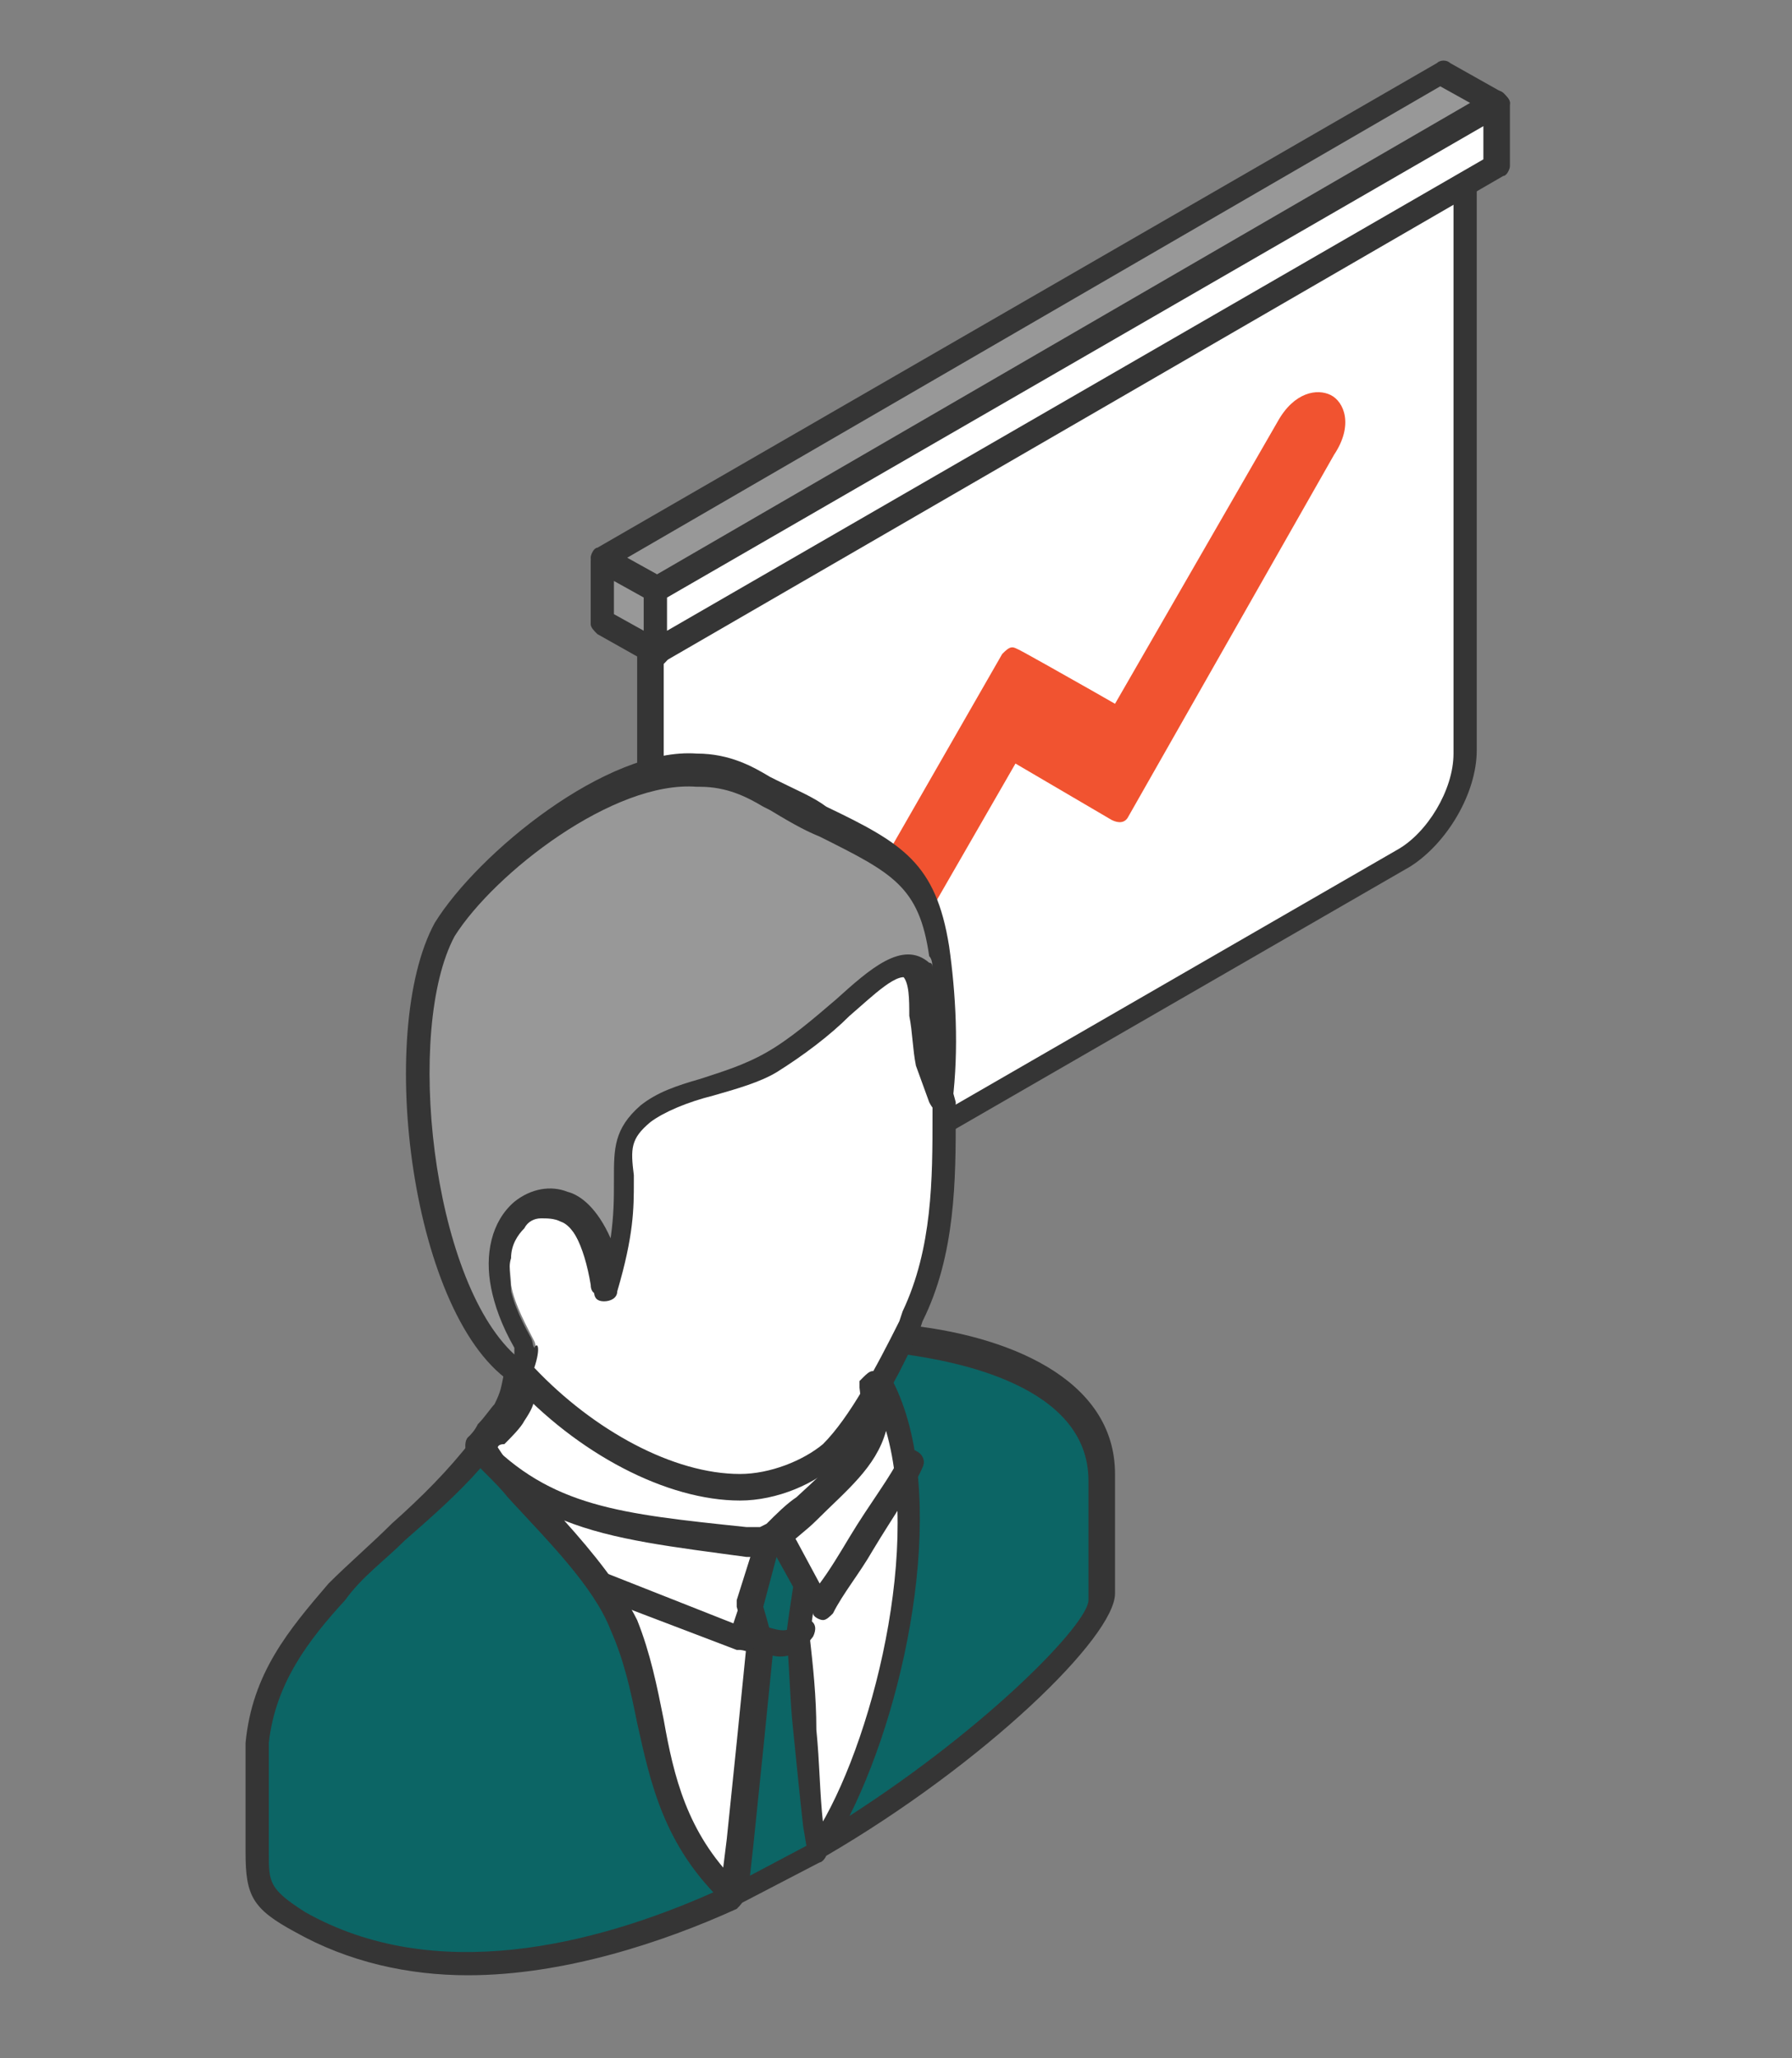 <?xml version="1.0" encoding="UTF-8"?> <svg xmlns="http://www.w3.org/2000/svg" xmlns:xlink="http://www.w3.org/1999/xlink" version="1.1" id="Слой_1" x="0px" y="0px" viewBox="0 0 54 62" style="enable-background:new 0 0 54 62;" xml:space="preserve"><rect x="0" y="0" width="54" height="62" fill="#808080" stroke="none"/> <style type="text/css"> .st0{fill-rule:evenodd;clip-rule:evenodd;fill:#FFFFFF;} .st1{fill-rule:evenodd;clip-rule:evenodd;fill:#353535;} .st2{fill-rule:evenodd;clip-rule:evenodd;fill:#F15330;} .st3{fill-rule:evenodd;clip-rule:evenodd;fill:#989898;} .st4{fill-rule:evenodd;clip-rule:evenodd;fill:#0C6565;} </style> <g> <path class="st0" d="M44.1,5.2c0,8,0,9.5,0,17.5c0,1.2-0.8,2.6-1.8,3.2c-6.9,4-13.9,8-20.8,12c-1,0.6-1.8,0.1-1.8-1.1V19.3 L44.1,5.2z"></path> <path class="st1" d="M20,19.5v17.3c0,0.4,0.1,0.7,0.4,0.9c0.2,0.1,0.6,0.1,0.9-0.1l20.8-12c0.9-0.5,1.7-1.8,1.7-2.9V5.8L20,19.5 L20,19.5z M20.6,38.5c-0.2,0-0.5-0.1-0.7-0.2c-0.5-0.3-0.7-0.8-0.7-1.5V19.3c0-0.1,0.1-0.3,0.2-0.3L43.9,4.8c0.1-0.1,0.3-0.1,0.4,0 c0.1,0.1,0.2,0.2,0.2,0.3v17.5c0,1.3-0.9,2.8-2,3.5l-20.8,12C21.3,38.4,20.9,38.5,20.6,38.5z"></path> <path class="st2" d="M33.7,21.7l5.1-8.8c0.7-1.3,1.9-0.6,1.2,0.7c-2.5,4.4-3.7,6.4-6.2,10.8l-3.2-1.9c-2.1,3.7-3.3,5.8-5.5,9.5 c-0.7,1.3-1.9,0.6-1.1-0.7c2.5-4.4,4.1-7.1,6.6-11.5C30.4,19.9,33.4,21.6,33.7,21.7z"></path> <path class="st2" d="M30.6,20.4l-6.4,11.2c-0.2,0.4-0.2,0.6-0.2,0.8c0.1,0.2,0.4,0,0.7-0.5l5.5-9.5c0.1-0.2,0.3-0.2,0.5-0.1 l2.9,1.7l6-10.4c0.3-0.5,0.2-0.8,0.1-0.8c-0.1-0.1-0.4,0-0.6,0.5L34,21.9c-0.1,0.2-0.3,0.2-0.5,0.1l-1-0.6 C31.8,21.1,31,20.6,30.6,20.4L30.6,20.4z M24.1,33.1L24.1,33.1c-0.3,0-0.6-0.2-0.7-0.4c-0.2-0.4-0.2-0.9,0.2-1.5l6.6-11.5 c0.1-0.1,0.2-0.2,0.3-0.2c0.1,0,0.1,0,2.4,1.3l0.7,0.4l4.9-8.5c0.5-0.9,1.2-1,1.6-0.8c0.4,0.2,0.7,0.9,0.1,1.8L34,24.6 c-0.1,0.2-0.3,0.2-0.5,0.1L30.6,23l-5.3,9.2C25,32.8,24.5,33.1,24.1,33.1z"></path> <polygon class="st3" points="19.8,19.7 18.2,18.7 18.2,16.8 19.8,17.7 "></polygon> <path class="st1" d="M18.5,18.5l0.9,0.5V18l-0.9-0.5V18.5L18.5,18.5z M19.8,20c-0.1,0-0.1,0-0.2,0L18,19.1 c-0.1-0.1-0.2-0.2-0.2-0.3v-1.9c0-0.1,0.1-0.3,0.2-0.3c0.1-0.1,0.3-0.1,0.4,0l1.6,0.9c0.1,0.1,0.2,0.2,0.2,0.3v1.9 c0,0.1-0.1,0.2-0.2,0.3C19.9,20,19.8,20,19.8,20z"></path> <path class="st4" d="M18.9,49L18.9,49c1.2,2.7,0.6,5.6,3.3,8.1c-4.4,2-9.2,3-13.1,0.8c-1.2-0.7-1.3-1-1.3-2.1c0-1.1,0-2.2,0-3.3 c0.2-1.9,1.2-3.2,2.4-4.6c1.4-1.5,3.1-2.7,4.3-4.3h0C15.9,45.2,18.1,47.2,18.9,49L18.9,49z M14.6,43.7l-0.1-0.1 C14.5,43.7,14.6,43.7,14.6,43.7L14.6,43.7L14.6,43.7z M33.2,48.2v-3.6c0-2.9-3.6-4-6.1-4.2c-0.2,0.4-0.4,0.9-0.6,1.3 c1.9,3.5,0.3,11-1.9,14.1C29.5,52.9,33.2,49.2,33.2,48.2L33.2,48.2z"></path> <path class="st1" d="M33.2,48.2L33.2,48.2L33.2,48.2L33.2,48.2z M26.9,41.6c1.7,3.3,0.5,9.5-1.3,13.1c4.2-2.7,7.2-5.8,7.2-6.5v-3.6 c0-2.9-4.1-3.6-5.5-3.8C27.2,41.1,27.1,41.4,26.9,41.6L26.9,41.6z M24.7,56.1c-0.1,0-0.2,0-0.3-0.1c-0.1-0.1-0.1-0.3,0-0.5 c2.1-3,3.7-10.4,1.8-13.7c-0.1-0.1-0.1-0.2,0-0.4c0.2-0.4,0.4-0.8,0.6-1.3c0.1-0.1,0.2-0.2,0.4-0.2c3.1,0.3,6.4,1.6,6.4,4.5l0,3.6 l0,0c0,1.3-3.9,5.1-8.7,7.9C24.8,56.1,24.7,56.1,24.7,56.1L24.7,56.1z M14.5,44.2c-0.7,0.8-1.5,1.5-2.3,2.2 c-0.6,0.6-1.3,1.1-1.8,1.8c-1.1,1.2-2.1,2.5-2.3,4.3c0,0.7,0,1.5,0,2.3l0,1c0,0.9,0,1.1,1.1,1.8c3.9,2.2,8.7,1,12.3-0.6 c-1.5-1.6-1.8-3.3-2.2-5c-0.2-1-0.4-1.9-0.8-2.8l0,0c-0.5-1.3-1.9-2.7-3.1-4C15.1,44.8,14.8,44.5,14.5,44.2L14.5,44.2z M14.1,59.5 c-1.8,0-3.6-0.4-5.2-1.3c-1.3-0.7-1.5-1.1-1.5-2.4l0-1c0-0.8,0-1.6,0-2.3c0.2-2.1,1.3-3.4,2.5-4.8c0.6-0.6,1.3-1.2,1.9-1.8 c0.9-0.8,1.7-1.6,2.4-2.5c0.1-0.1,0.2-0.1,0.3-0.1c0.1,0,0.2,0,0.3,0.1c0,0,0,0,0,0l0.1,0.1c0,0,0,0,0,0.1c0.3,0.3,0.7,0.7,1,1.1 c1.3,1.3,2.7,2.8,3.3,4.2c0.4,1,0.6,2,0.8,3c0.4,1.8,0.7,3.5,2.3,5c0.1,0.1,0.1,0.2,0.1,0.3c0,0.1-0.1,0.2-0.2,0.3 C20,58.5,17,59.5,14.1,59.5z"></path> <path class="st0" d="M14.5,43.6c0.2-0.2,0.7-0.8,0.9-1.1c0.3-0.5,0.3-0.7,0.3-1.3c2.5,2.9,8.5,4.6,10.8,0.5l0,0 c0.6,1.5-1.2,4.5-3.6,5.4c-1.7,0.6-4.4,0.2-5.7-1l-2.3-2.1L14.5,43.6z"></path> <path class="st1" d="M15,43.6l0.2,0.3l2.2,2c1.2,1.1,3.7,1.5,5.4,0.9c1.3-0.5,2.6-1.7,3.2-3.1c0.1-0.3,0.2-0.6,0.3-0.9 c-0.8,1-2,1.6-3.4,1.8c-2.3,0.2-5-0.8-6.8-2.5c0,0.2-0.1,0.4-0.3,0.7c-0.1,0.2-0.4,0.5-0.6,0.7C15,43.5,15,43.6,15,43.6L15,43.6z M21,47.8c-1.5,0-3.1-0.5-4.1-1.4l-2.3-2.1l-0.5-0.5c-0.1-0.1-0.1-0.3,0-0.5c0.1-0.1,0.2-0.2,0.3-0.4c0.2-0.2,0.4-0.5,0.5-0.6 c0.2-0.4,0.2-0.5,0.3-1l0-0.2c0-0.1,0.1-0.3,0.3-0.3c0.1,0,0.3,0,0.4,0.1c1.6,1.9,4.5,3,6.7,2.8c1.5-0.2,2.7-0.9,3.4-2.3 c0.1-0.1,0.2-0.2,0.3-0.2c0.1,0,0.3,0.1,0.3,0.2c0.3,0.6,0.2,1.5-0.2,2.4c-0.7,1.5-2.1,2.9-3.6,3.5C22.4,47.7,21.7,47.8,21,47.8z"></path> <path class="st0" d="M25.1,43.7c1-0.9,1.7-2.6,2.5-4.1c1-2.1,1-4.5,1-6.4l-0.3-1.1c-0.1-0.5-0.1-1-0.1-1.4c0-0.6,0-1.2-0.3-1.5 c-0.5-0.5-1.3,0.2-2.3,1.1c-0.6,0.6-1.4,1.2-2.1,1.6c-1,0.6-3.1,0.9-3.8,1.5c-0.7,0.6-0.7,1.1-0.7,2c0,0.8,0.1,1.6-0.4,3.4 c-0.1-0.5-0.2-1.1-0.4-1.5c-0.2-0.4-0.4-0.7-0.8-0.9c-0.2-0.1-0.5-0.2-0.8-0.2c-0.3,0-0.5,0.2-0.7,0.4c-0.3,0.3-0.5,0.7-0.5,1 c-0.1,0.4,0,0.8,0,1.1c0.1,0.6,0.5,1.3,0.7,1.7c0.1,0.2,0,0.6-0.1,0.8c1.8,2.1,4.5,3.5,6.6,3.5C23.3,44.8,24.4,44.4,25.1,43.7z"></path> <path class="st1" d="M16.1,41.2c1.8,1.9,4.2,3.2,6.2,3.2c0,0,0,0,0,0c0.9,0,1.9-0.4,2.5-0.9l0,0c0.8-0.8,1.6-2.3,2.3-3.7l0.1-0.3 c0.9-1.9,0.9-4,0.9-5.9l0-0.3l-0.3-1.1c-0.1-0.5-0.1-1-0.2-1.5c0-0.5,0-1-0.2-1.2c-0.3-0.3-1.1,0.5-1.8,1.1 c-0.6,0.6-1.4,1.2-2.2,1.7c-0.5,0.3-1.2,0.5-1.9,0.7c-0.8,0.2-1.5,0.5-1.9,0.8c-0.6,0.5-0.6,0.8-0.5,1.6l0,0.2c0,0.8,0,1.6-0.5,3.3 c0,0.2-0.2,0.3-0.4,0.3c-0.2,0-0.3-0.1-0.3-0.3c-0.1-0.6-0.2-1-0.4-1.4c-0.1-0.2-0.3-0.6-0.6-0.7c-0.2-0.1-0.4-0.1-0.6-0.1 c-0.2,0-0.4,0.1-0.5,0.3c-0.2,0.2-0.4,0.5-0.4,0.9c-0.1,0.3,0,0.7,0,1c0.1,0.4,0.3,1,0.7,1.7C16.2,40.4,16.3,40.6,16.1,41.2 L16.1,41.2z M22.3,45.2c-2.2,0-4.9-1.4-6.9-3.6c-0.1-0.1-0.1-0.2-0.1-0.4c0.1-0.3,0.1-0.5,0.1-0.6c-0.4-0.7-0.6-1.3-0.7-1.8 c-0.1-0.4-0.1-0.9,0-1.3c0.1-0.5,0.3-0.9,0.6-1.2c0.3-0.3,0.6-0.4,0.9-0.5c0.4-0.1,0.7,0,1.1,0.2c0.4,0.2,0.7,0.6,0.9,1 c0,0.1,0.1,0.1,0.1,0.2c0.1-0.7,0.1-1.2,0.1-1.7l0-0.1c0-0.9,0-1.5,0.8-2.2c0.4-0.4,1.3-0.6,2.1-0.9c0.6-0.2,1.3-0.4,1.7-0.7 c0.7-0.4,1.4-1,2.1-1.6c1-0.9,2-1.8,2.8-1.1c0.4,0.4,0.4,1.1,0.5,1.8c0,0.5,0,0.9,0.1,1.4l0.3,1.1c0,0,0,0.1,0,0.1l0,0.3 c0,1.9,0,4.2-1,6.2l-0.1,0.3c-0.7,1.5-1.5,3-2.4,3.9l0,0C24.6,44.7,23.4,45.2,22.3,45.2C22.3,45.2,22.3,45.2,22.3,45.2z"></path> <path class="st3" d="M13.4,28.1c-1.7,3.1-0.6,11.5,2.3,13.4c0.1-0.2,0.3-0.8,0.1-1c-0.3-0.5-0.6-1.2-0.7-1.7 c-0.6-2.8,2.7-4.1,3.3,0c0.5-1.7,0.5-2.5,0.4-3.4c0-0.9,0-1.4,0.7-2c0.5-0.4,1-0.5,1.7-0.7h0c0.6-0.2,1.4-0.4,2.1-0.8 c0.8-0.4,1.5-1.1,2.1-1.6c1-0.8,1.8-1.6,2.3-1.1C28,29.5,28,30,28,30.7c0,0.5,0,1,0.1,1.4l0.3,1.1c0.1-1.5,0.1-3.2-0.1-4.7 c-0.4-2.8-1.6-2.9-5-4.7c-0.5-0.3-1.2-0.8-2.3-0.8C18.5,23,14.7,26,13.4,28.1z"></path> <path class="st1" d="M13.7,28.2c-1.5,2.8-0.7,10.3,1.8,12.6c0-0.1,0-0.2,0-0.2c-0.4-0.7-0.6-1.3-0.7-1.8c-0.2-1,0-2,0.7-2.6 c0.5-0.4,1.1-0.5,1.6-0.3c0.4,0.1,0.9,0.5,1.3,1.4c0.1-0.7,0.1-1.2,0.1-1.7l0-0.1c0-0.9,0-1.5,0.8-2.2c0.5-0.4,1.1-0.6,1.8-0.8 c0.6-0.2,1.3-0.4,2-0.8c0.7-0.4,1.4-1,2.1-1.6c1-0.9,2-1.8,2.8-1.1c0.1,0,0.1,0.1,0.1,0.2c0-0.1,0-0.3-0.1-0.4 c-0.3-2.1-1.1-2.5-3.3-3.6c-0.5-0.2-1-0.5-1.5-0.8l-0.2-0.1c-0.5-0.3-1.1-0.6-1.9-0.6c0,0-0.1,0-0.1,0 C18.5,23.5,14.9,26.3,13.7,28.2L13.7,28.2z M15.7,41.8c-0.1,0-0.1,0-0.2-0.1c-3.1-1.9-4.2-10.6-2.4-13.9c0,0,0,0,0,0 c1.3-2.1,5.2-5.3,7.9-5.1c1,0,1.7,0.4,2.2,0.7l0.2,0.1c0.6,0.3,1.1,0.5,1.5,0.8c2.3,1.1,3.3,1.7,3.7,4.2c0.2,1.4,0.3,3.1,0.1,4.7 c0,0.2-0.1,0.3-0.3,0.3c-0.2,0-0.3-0.1-0.4-0.3l-0.4-1.1c-0.1-0.5-0.1-1-0.2-1.5c0-0.5,0-1-0.2-1.2c-0.3-0.3-1.1,0.5-1.8,1.1 c-0.6,0.6-1.4,1.2-2.2,1.7c-0.8,0.5-1.6,0.7-2.2,0.8c-0.6,0.2-1.1,0.3-1.5,0.6c-0.6,0.5-0.6,0.8-0.5,1.6l0,0.2c0,0.8,0,1.6-0.5,3.3 c0,0.2-0.2,0.3-0.4,0.3c-0.2,0-0.3-0.1-0.3-0.3c-0.2-1.2-0.6-2-1.2-2.2c-0.3-0.1-0.6,0-0.9,0.2c-0.4,0.3-0.7,1-0.4,1.9 c0.1,0.4,0.3,1,0.7,1.7c0.2,0.4-0.1,1.1-0.1,1.3c0,0.1-0.1,0.2-0.2,0.2C15.8,41.8,15.7,41.8,15.7,41.8z"></path> <path class="st0" d="M23.2,46.5c-4.2-0.4-6.5-0.5-8.7-2.8c1.4,1.6,3.6,3.6,4.4,5.4c1.2,2.7,0.6,5.6,3.3,8.1l2.5-1.3 c2-2.8,3.9-10.4,1.9-14.1l-0.1,0.1c0.2,2-1.4,3-3,4.5l0,0L23.2,46.5L23.2,46.5z"></path> <path class="st1" d="M17,45.8c0.9,1,1.7,2,2.2,3c0.4,1,0.6,2,0.8,3c0.3,1.7,0.7,3.4,2.2,4.9l2.2-1.2c1.7-2.4,3.4-8.6,2.3-12.4 c-0.3,1.1-1.2,1.8-2.1,2.7c-0.3,0.3-0.6,0.5-0.9,0.8c0,0,0,0-0.1,0.1l-0.3,0.2c-0.1,0-0.1,0.1-0.2,0l-0.6,0 C20.3,46.6,18.5,46.4,17,45.8L17,45.8z M22.1,57.4c-0.1,0-0.2,0-0.3-0.1c-1.8-1.7-2.2-3.6-2.6-5.4c-0.2-1-0.4-1.9-0.8-2.8 c-0.5-1.3-1.9-2.7-3.1-4c-0.4-0.5-0.9-0.9-1.2-1.3c-0.1-0.2-0.1-0.4,0-0.5c0.1-0.1,0.4-0.1,0.5,0c2,2.1,4.1,2.3,7.9,2.7l0.4,0 l0.2-0.1c0.3-0.3,0.6-0.6,0.9-0.8c1.2-1.1,2.1-1.9,1.9-3.3c0-0.1,0-0.1,0-0.2l0.1-0.1c0.1-0.1,0.2-0.2,0.3-0.2c0,0,0,0,0,0 c0.1,0,0.3,0.1,0.3,0.2c2.2,4,0,11.8-1.9,14.5c0,0-0.1,0.1-0.1,0.1l-2.5,1.3C22.2,57.4,22.2,57.4,22.1,57.4z"></path> <path class="st1" d="M22.3,49.7c0,0-0.1,0-0.1,0L18,48.1c-0.2-0.1-0.3-0.3-0.2-0.5c0.1-0.2,0.3-0.3,0.5-0.2l3.8,1.5l0.8-2.4 c0.1-0.2,0.3-0.3,0.4-0.2c0-0.1,0.1-0.1,0.2-0.1c0.2-0.1,0.4,0,0.5,0.2l0.7,1.3c0.3-0.4,0.6-0.9,0.9-1.4c0.6-1,1.3-1.9,1.5-2.4 c0.1-0.2,0.3-0.3,0.5-0.2c0.2,0.1,0.3,0.3,0.2,0.5c-0.2,0.5-0.9,1.5-1.5,2.5c-0.4,0.7-0.9,1.3-1.2,1.9c-0.1,0.1-0.2,0.2-0.3,0.2 c-0.1,0-0.3-0.1-0.3-0.2l-0.8-1.5l-0.8,2.5c0,0.1-0.1,0.2-0.2,0.2C22.4,49.7,22.3,49.7,22.3,49.7z"></path> <path class="st4" d="M22.1,57.1l2.5-1.3c0-0.4-0.1-0.4-0.1-0.8c-0.2-1.8-0.3-3.7-0.5-5.6c0-0.1,0.1-0.8,0.2-1.6l-0.8-1.5l-0.3,0.2 l-0.6,1.9c0.2,0.5,0.3,1.1,0.3,1.2c-0.2,2.2-0.4,4.5-0.7,6.6C22.2,56.5,22.2,56.7,22.1,57.1z"></path> <path class="st1" d="M23,48.4c0.3,1,0.3,1.2,0.3,1.3c-0.2,2-0.4,4-0.6,5.9l-0.1,0.9l1.7-0.9L24.2,55c-0.1-0.9-0.2-1.9-0.3-2.9 c-0.1-0.9-0.1-1.8-0.2-2.8c0-0.1,0-0.2,0.2-1.5l-0.5-0.9L23,48.4L23,48.4z M22.1,57.4c-0.1,0-0.1,0-0.2-0.1 c-0.1-0.1-0.2-0.2-0.2-0.3l0.2-1.6c0.2-1.9,0.4-3.9,0.6-5.9c0,0-0.1-0.4-0.3-1.1c0-0.1,0-0.1,0-0.2l0.6-1.9c0-0.1,0.1-0.2,0.2-0.2 l0.3-0.2c0.1-0.1,0.2-0.1,0.3,0c0.1,0,0.2,0.1,0.2,0.2l0.8,1.5c0,0.1,0,0.1,0,0.2c-0.1,0.9-0.2,1.4-0.2,1.5 c0.1,0.9,0.2,1.8,0.2,2.8c0.1,1,0.1,1.9,0.2,2.8l0.1,0.8c0,0.1-0.1,0.3-0.2,0.4l-2.5,1.3C22.2,57.4,22.2,57.4,22.1,57.4z"></path> <path class="st1" d="M23.5,49.9c-0.2,0-0.5-0.1-0.7-0.2c-0.2-0.1-0.3-0.3-0.2-0.5c0.1-0.2,0.3-0.3,0.5-0.2c0.6,0.2,0.7,0.1,0.8-0.1 c0.1-0.2,0.3-0.2,0.5-0.1c0.2,0.1,0.2,0.3,0.1,0.5C24.2,49.7,23.9,49.9,23.5,49.9z"></path> <polygon class="st0" points="19.8,19.7 45.1,5.1 45.1,3.1 19.8,17.7 "></polygon> <path class="st1" d="M20.1,18V19L44.7,4.8V3.8L20.1,18L20.1,18z M19.8,20c-0.1,0-0.1,0-0.2,0c-0.1-0.1-0.2-0.2-0.2-0.3v-1.9 c0-0.1,0.1-0.3,0.2-0.3L44.9,2.8c0.1-0.1,0.3-0.1,0.4,0c0.1,0.1,0.2,0.2,0.2,0.3v1.9c0,0.1-0.1,0.3-0.2,0.3L19.9,20 C19.9,20,19.8,20,19.8,20z"></path> <polygon class="st3" points="45.1,3.1 19.8,17.7 18.2,16.8 43.5,2.2 "></polygon> <path class="st1" d="M18.9,16.8l0.9,0.5L44.3,3.1l-0.9-0.5L18.9,16.8L18.9,16.8z M19.8,18.1c-0.1,0-0.1,0-0.2,0L18,17.1 c-0.1-0.1-0.2-0.2-0.2-0.3c0-0.1,0.1-0.3,0.2-0.3L43.3,1.9c0.1-0.1,0.3-0.1,0.4,0l1.6,0.9c0.1,0.1,0.2,0.2,0.2,0.3 c0,0.1-0.1,0.3-0.2,0.3L19.9,18.1C19.9,18.1,19.8,18.1,19.8,18.1z"></path> </g> </svg> 